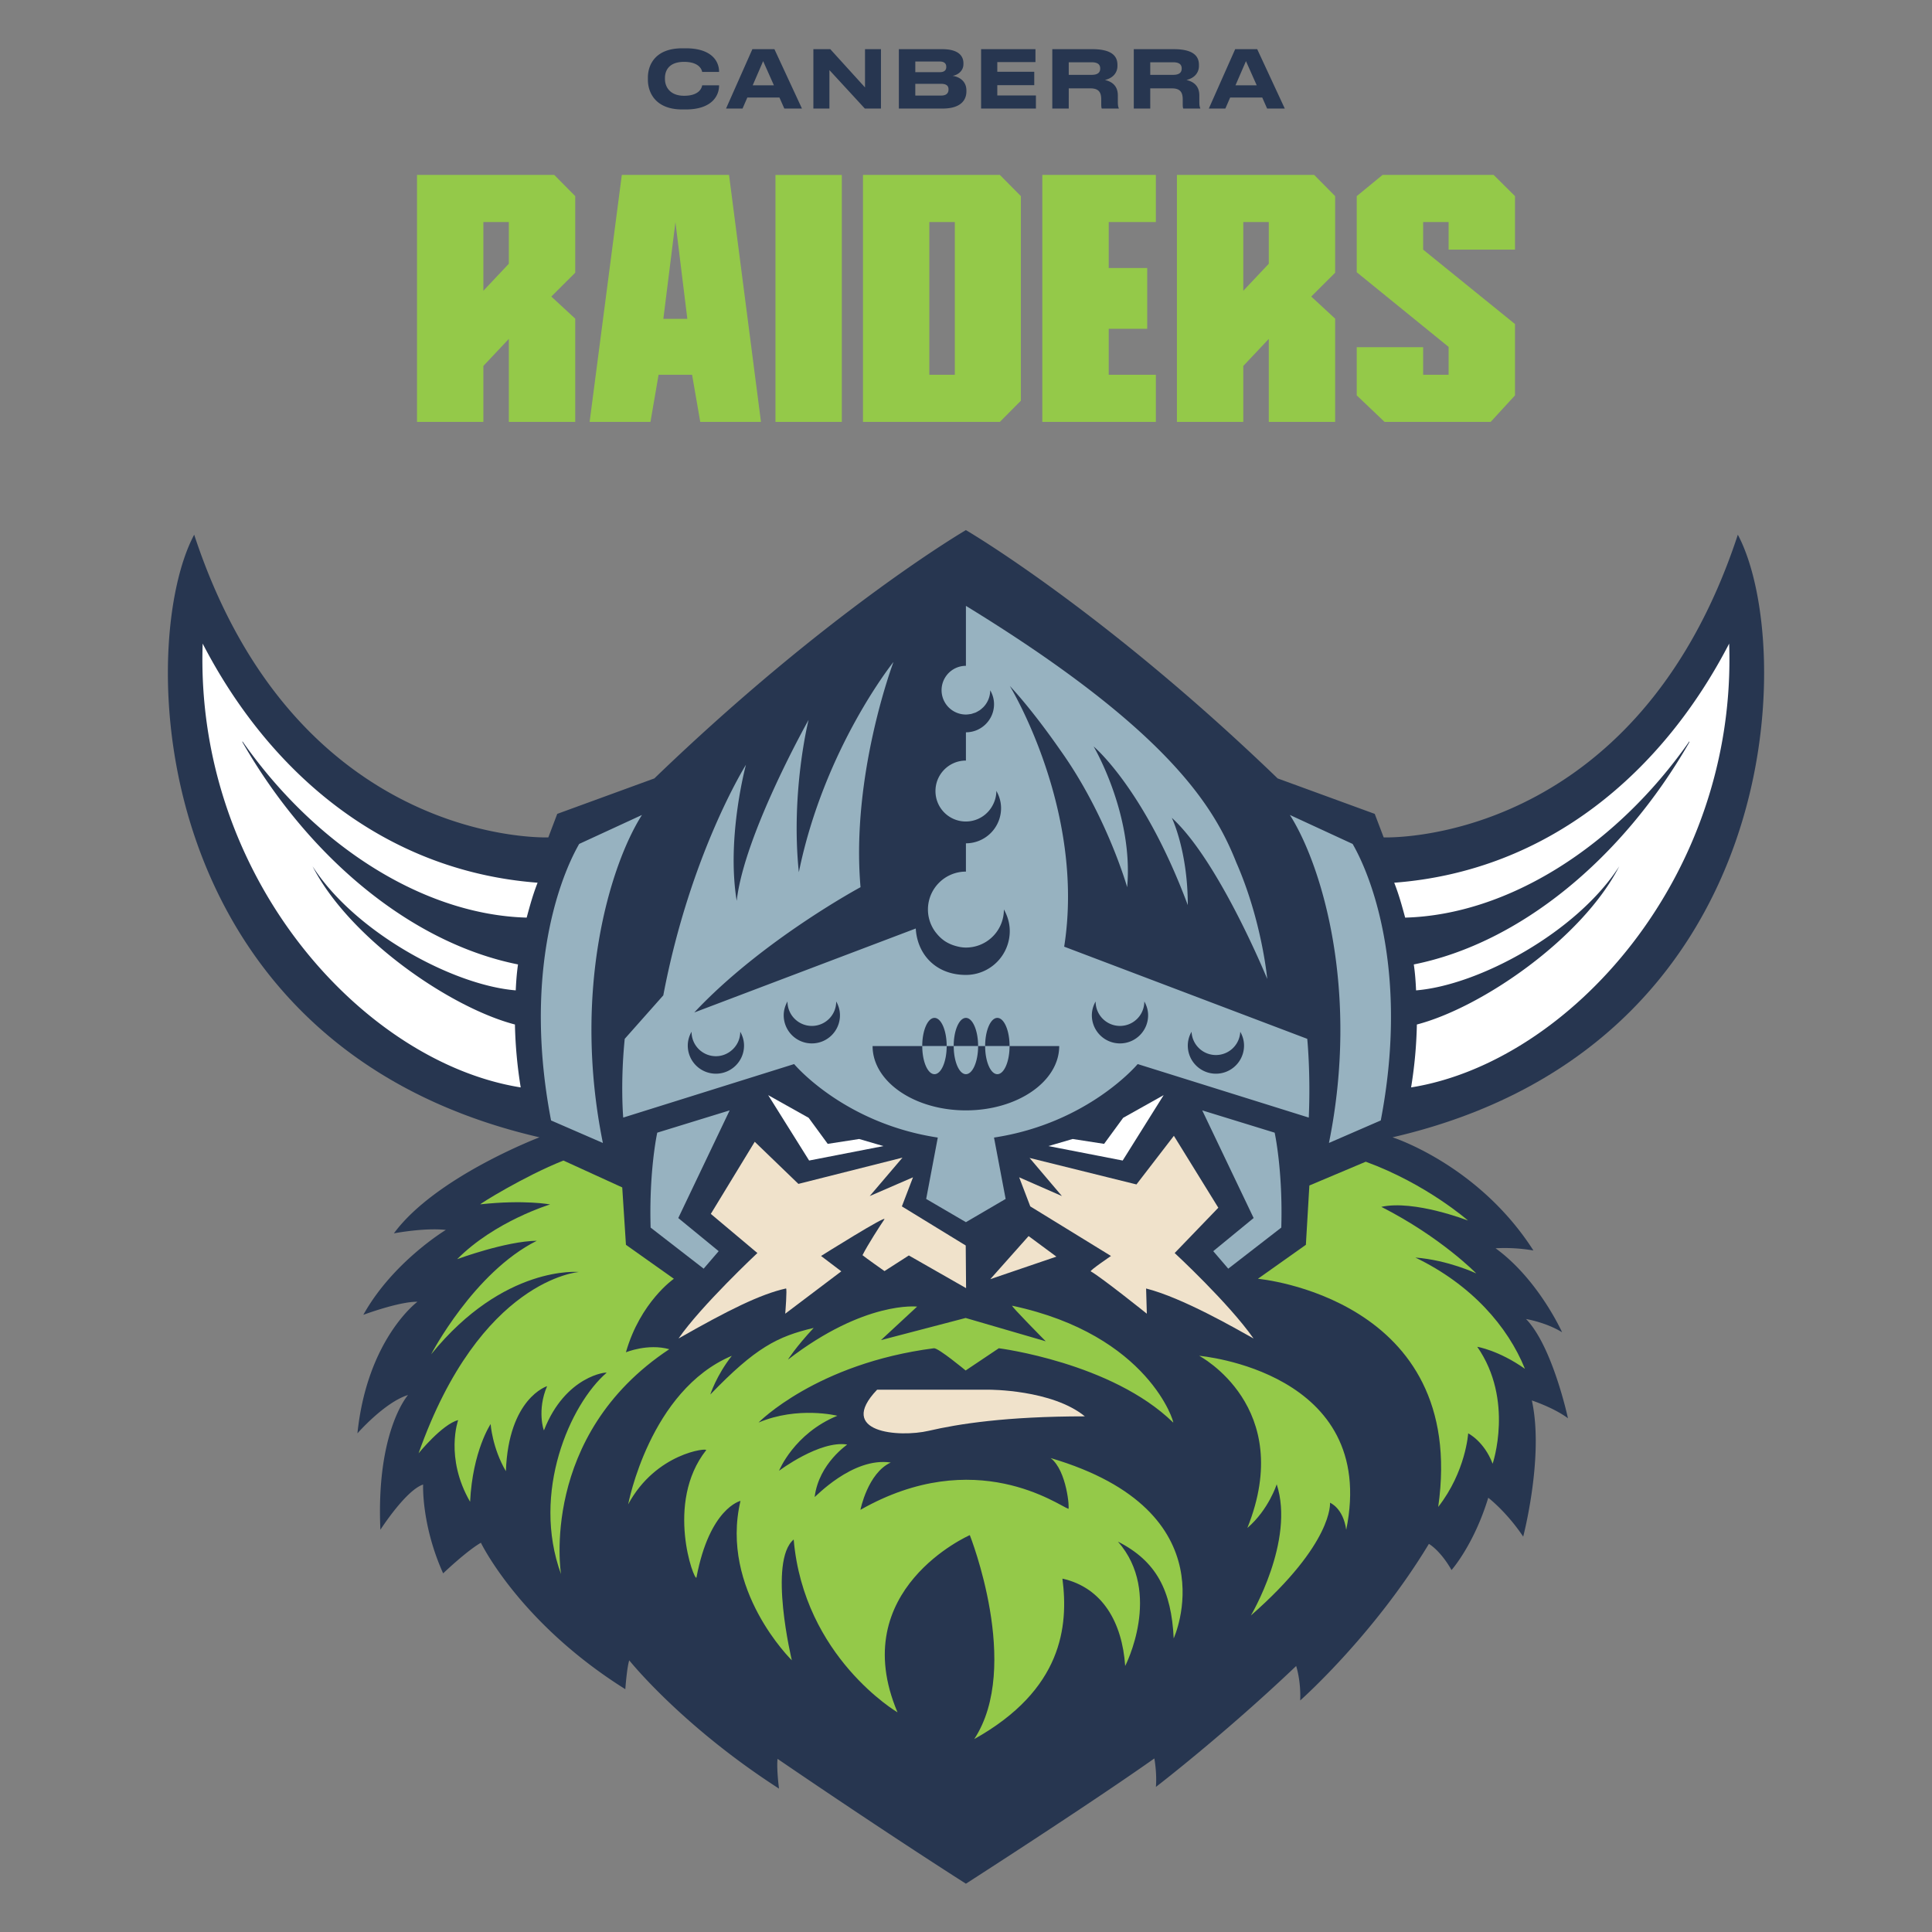 <svg clip-rule="evenodd" fill-rule="evenodd" stroke-linejoin="round" stroke-miterlimit="2" viewBox="0 0 100 100" xmlns="http://www.w3.org/2000/svg"><rect x="0" y="0" width="100" height="100" fill="#808080" stroke="none"/><path d="m72.076 58.867c20.462-4.725 20.883-25.555 17.874-31.191-5.323 16.194-18.331 15.667-18.331 15.667l-.463-1.217-5.026-1.836c-9.049-8.723-16.135-12.852-16.135-12.852s-7.077 4.129-16.125 12.852l-5.027 1.836-.462 1.217s-13.008.527-18.33-15.667c-3.01 5.636-2.589 26.466 17.873 31.191 0 0-5.382 2.045-7.536 4.971 0 0 1.566-.3 2.689-.178 0 0-2.75 1.658-4.271 4.395 0 0 1.86-.692 2.8-.676 0 0-2.597 1.917-3.106 6.811 0 0 1.411-1.612 2.62-1.985 0 0-1.662 1.855-1.431 6.975 0 0 1.31-2.043 2.211-2.341 0 0-.092 2.093 1.037 4.598 0 0 1.196-1.146 1.954-1.585 0 0 1.985 4.138 7.475 7.581 0 0 .078-1.105.203-1.494 0 0 2.698 3.383 7.752 6.64 0 0-.132-1-.076-1.541 0 0 5.083 3.483 9.75 6.462 0 0 6.353-4.079 9.753-6.483 0 0 .141.739.081 1.474 0 0 3.537-2.715 7.259-6.259 0 0 .251.737.21 1.783 0 0 3.792-3.349 6.661-8.104 0 0 .579.317 1.172 1.354 0 0 1.156-1.299 1.901-3.742 0 0 .944.72 1.808 2.012 0 0 1.089-4.149.448-7.048 0 0 1.146.377 1.869.923 0 0-.797-3.726-2.17-5.138 0 0 1.031.169 1.866.686 0 0-1.224-2.734-3.443-4.348a8.864 8.864 0 0 1 1.959.114c-2.843-4.443-7.293-5.857-7.293-5.857zm-36.576-53.202h-.189c-1.406 0-1.776-.901-1.776-1.53v-.124c0-.641.37-1.511 1.776-1.511h.189c1.29 0 1.719.632 1.719 1.214v.008h-.876c-.012-.086-.124-.52-.937-.52-.752 0-.988.421-.988.834v.058c0 .38.24.863.992.863.818 0 .921-.445.933-.541h.876v.013c0 .562-.412 1.236-1.719 1.236zm19.818-.046h-.851v-3.074h2.069c1.171 0 1.303.487 1.303.822v.041c0 .385-.265.646-.65.732.418.094.67.347.67.798v.317c0 .231.024.293.05.344v.02h-.881c-.012-.02-.028-.078-.028-.215v-.252c0-.396-.145-.579-.574-.579h-1.108zm4.219 0h-.852v-3.074h2.071c1.169 0 1.301.487 1.301.822v.041c0 .385-.264.646-.649.732.418.094.669.347.669.798v.317c0 .231.025.293.05.344v.02h-.88c-.012-.02-.029-.078-.029-.215v-.252c0-.396-.145-.579-.574-.579h-1.107zm-10.755 0h-2.257v-3.074h2.243c.882 0 1.099.384 1.099.727v.045c0 .385-.333.578-.566.608.349.049.72.268.72.76v.045c0 .417-.253.889-1.239.889zm4.813-2.405h-1.975v.5h1.913v.694h-1.913v.533h1.999v.677h-2.838v-3.073h2.814zm-10.664 2.404h-.831v-3.073h.875l1.798 1.98v-1.98h.826v3.073h-.835l-1.833-1.99zm-1.422 0h-.913l-.252-.57h-1.662l-.248.57h-.854l1.363-3.073h1.141zm24.991 0h-.914l-.252-.57h-1.661l-.248.57h-.856l1.364-3.073h1.14zm-17.788-1.28h-1.336v.608h1.336c.301 0 .383-.153.383-.311v-.016c0-.153-.082-.28-.383-.281zm-8.654.078-.558-1.252-.54 1.252zm24.99 0-.557-1.252-.542 1.252zm-8.544-1.193h-1.186v.651h1.186c.347 0 .442-.147.442-.325v-.008c0-.174-.095-.318-.442-.318zm4.218 0h-1.185v.651h1.185c.348 0 .442-.147.442-.325v-.008c0-.174-.094-.318-.442-.318zm-12.078-.038h-1.268v.55h1.268c.257 0 .335-.123.335-.269v-.008c0-.149-.082-.273-.335-.273z" fill="#273650"/><path d="m58.135 57.858-.987 1.348-1.628-.252-1.253.367 3.843.748 2.12-3.385zm-16.279 0 .987 1.348 1.628-.252 1.253.367-3.844.748-2.119-3.385z" fill="#fff"/><path d="m34.019 58.627s-.431 1.956-.343 4.913l2.745 2.126.777-.906-2.091-1.714 2.66-5.573zm28.208-1.154 2.661 5.572-2.091 1.715.777.906 2.745-2.126c.088-2.957-.343-4.913-.343-4.913zm-12.169-26.075c10.629 6.521 12.847 10.523 13.936 13.252 1.331 3.038 1.598 6.021 1.598 6.021s-2.495-6.11-4.939-8.341c0 0 .827 1.701.827 4.519-2.25-6.033-4.874-8.213-4.874-8.213s2.074 3.51 1.736 7.285c0 0-1.06-3.738-3.472-7.109-1.542-2.216-2.602-3.306-2.602-3.306s3.927 6.419 2.814 13.493l12.581 4.771s.181 1.772.079 4.076l-8.856-2.77s-2.552 3.063-7.436 3.804l.602 3.177-2.056 1.202-2.057-1.202.601-3.177c-4.884-.741-7.436-3.804-7.436-3.804l-8.846 2.77s-.155-1.773.078-4.076l1.996-2.25c1.397-7.352 4.279-11.937 4.279-11.937s-1.02 3.754-.479 7.044c.387-3.447 3.721-9.367 3.721-9.367s-.934 3.706-.505 7.885c1.312-6.425 4.899-10.882 4.899-10.882s-2.211 5.846-1.706 11.658c0 0-5.095 2.74-8.606 6.485l11.465-4.347c.076 1.334 1.034 2.403 2.596 2.403a2.27 2.27 0 0 0 2.269-2.271c0-.408-.116-.786-.304-1.117v.006a1.96 1.96 0 0 1 -1.965 1.965h-.001c-.189 0-.368-.034-.542-.085a1.985 1.985 0 0 1 -.584-.272c-.001-.001-.003-.004-.006-.005a1.986 1.986 0 0 1 -.396-.381l-.028-.033a1.952 1.952 0 0 1 -.409-1.189c0-1.086.879-1.966 1.966-1.966v-1.464a1.82 1.82 0 0 0 1.819-1.819c0-.328-.093-.631-.245-.897l.001.009c0 .288-.083.554-.218.787a1.57 1.57 0 0 1 -2.933-.787c0-.87.706-1.576 1.576-1.576v-1.463c.803 0 1.455-.652 1.455-1.456 0-.262-.075-.505-.196-.717l-.002.024a1.26 1.26 0 0 1 -.369.862c-.008.008-.018.014-.027.022a1.191 1.191 0 0 1 -.159.131c-.016.011-.035.018-.051.028a1.2 1.2 0 0 1 -.162.087c-.026.011-.055.017-.081.025-.051.018-.102.037-.156.049-.017.003-.035.002-.052.005a1.21 1.21 0 0 1 -.2.02 1.26 1.26 0 1 1 0-2.521v-3.103zm-16.831 10.785-3.249 1.499c-1.184 2.068-2.849 7.065-1.455 14.312l2.682 1.165c-1.594-7.863.356-14.359 2.022-16.976zm36.785 1.499-3.248-1.5c1.665 2.618 3.616 9.114 2.022 16.977l2.682-1.165c1.393-7.247-.271-12.244-1.456-14.312zm-17.757 10.461c0-.805-.283-1.457-.632-1.457s-.632.652-.632 1.457h-.364c0-.805-.283-1.457-.631-1.457-.35 0-.633.652-.633 1.457h-.363c0-.805-.283-1.457-.632-1.457-.35 0-.633.652-.633 1.457h-2.57c0 1.839 2.163 3.33 4.831 3.33 2.666 0 4.829-1.491 4.829-3.33zm-3.255-.001c0 .805-.283 1.457-.632 1.457-.35 0-.632-.652-.632-1.457zm1.627 0c0 .805-.283 1.457-.632 1.457s-.631-.652-.631-1.457zm1.628 0c0 .805-.283 1.457-.632 1.457s-.632-.652-.632-1.457zm11.94-.739.001.005a1.262 1.262 0 0 1 -2.521 0v-.001l.001-.004v-.001a1.431 1.431 0 0 0 -.196.717 1.455 1.455 0 0 0 2.911 0c0-.262-.074-.505-.196-.717zm-27.14 2.171a1.455 1.455 0 0 1 -1.456-1.455c0-.262.075-.505.196-.717v.006a1.26 1.26 0 0 0 1.26 1.261c.28 0 .536-.094.744-.248.312-.23.516-.596.516-1.013v-.006c.121.212.196.455.196.717 0 .804-.652 1.455-1.456 1.455zm20.915-1.567a1.455 1.455 0 0 1 -1.456-1.455c0-.263.075-.505.196-.717l-.001.004v.002a1.259 1.259 0 0 0 2.521 0v-.006c.121.212.196.454.196.717 0 .804-.652 1.455-1.456 1.455zm-15.949 0a1.455 1.455 0 0 1 -1.456-1.455c0-.263.075-.505.196-.717v.004l-.001.002c0 .174.035.34.1.49.063.152.156.287.27.401a1.26 1.26 0 0 0 2.152-.891l-.001-.002v-.004c.121.212.195.454.195.717 0 .804-.651 1.455-1.455 1.455z" fill="#97b2c0"/><path d="m51.191 71.931c.004 0 3.254-.013 4.962 1.379-4.074 0-6.552.393-8.081.748-1.528.356-4.804.104-2.673-2.127zm13.692-2.651c-1.277-1.827-4.082-4.423-4.082-4.423l2.259-2.345-2.3-3.723-1.937 2.517-5.532-1.371 1.674 1.973-2.213-.971.575 1.505 4.178 2.567s-1.127.765-1.047.795c.605.351 2.902 2.193 2.902 2.193l-.038-1.305c1.886.481 4.603 2.053 5.561 2.588zm-20.24-4.313c.142.123 1.138.824 1.138.824l1.261-.809 2.962 1.692-.018-2.207-3.305-2.025.576-1.505-2.24.971 1.695-1.989-5.387 1.359-2.26-2.18-2.273 3.733 2.411 2.026s-2.916 2.731-4.082 4.423c2.541-1.447 4.223-2.291 5.562-2.589.067-.01-.039 1.306-.039 1.306l2.902-2.193-1.048-.795s3.515-2.208 3.27-1.885c-.216.317-.844 1.288-1.125 1.843zm6.614 1.242 3.422-1.166-1.439-1.064z" fill="#f0e2cb"/><path d="m54.381 75.469c.847.649.986 2.662.918 2.627-.484-.158-4.806-3.335-10.763.052 0 0 .377-1.905 1.57-2.448-1.991-.3-3.95 1.843-3.939 1.781.222-1.764 1.736-2.726 1.68-2.713-1.419-.225-3.524 1.359-3.524 1.359s.773-1.928 3.019-2.848c0 0-2.039-.511-4.079.351 0 0 2.992-3.059 9.078-3.845.221-.027 1.641 1.151 1.641 1.151l1.717-1.151s5.847.742 9.025 3.845c.082.08-1.22-4.533-8.331-6.046-.114-.024 1.735 1.841 1.735 1.841l-4.146-1.207-4.383 1.146 1.87-1.734s-2.709-.319-6.686 2.745c0 0 .385-.624 1.332-1.642-1.888.445-3.013 1.025-5.35 3.447 0 0 .307-.973 1.114-2.004-4.255 1.791-5.365 7.689-5.365 7.689 1.437-2.672 4.149-2.942 4.035-2.802-2.149 2.727-.605 6.828-.501 6.59.68-3.603 2.279-3.967 2.279-3.967-1.083 4.603 2.658 8.25 2.658 8.25s-1.236-5.132.096-6.252c.527 6.095 5.374 8.947 5.374 8.947-2.692-6.357 3.742-9.173 3.742-9.173s2.698 6.797.23 10.556c4.568-2.551 4.882-5.844 4.564-8.304 2.08.466 3.094 2.277 3.248 4.52 0 0 1.956-3.778-.374-6.436 2.005 1.021 2.767 2.546 2.885 5.007 0 0 3.015-6.567-6.369-9.332zm7.688-5.293s5.015 2.628 2.494 8.912c1.109-.957 1.519-2.262 1.519-2.262.956 2.93-1.336 6.791-1.336 6.791 4.288-3.759 4.095-5.835 4.095-5.835s.678.261.839 1.4c1.682-8.217-7.611-9.006-7.611-9.006zm-27.428-.341c-1.107-.311-2.244.16-2.244.16.747-2.611 2.483-3.806 2.483-3.806l-2.481-1.758-.192-2.971-3.044-1.391c-2.036.808-4.413 2.293-4.297 2.266 2.282-.247 3.609.006 3.609.006s-2.856.86-4.812 2.833c0 0 2.516-.933 4.122-.952-3.259 1.628-5.469 5.877-5.469 5.877 3.773-4.648 7.651-4.261 7.651-4.261s-5.111.352-8.301 9.384c0 0 1.217-1.498 2.049-1.721 0 0-.702 1.947.617 4.23.133-2.645 1.063-4.022 1.063-4.022s.082 1.232.79 2.44c.136-3.787 2.133-4.402 2.133-4.402-.538 1.244-.169 2.337-.162 2.284 1.116-2.853 3.311-3.036 3.238-2.975-1.885 1.63-3.901 6.193-2.356 10.419 0 0-1.156-7.167 5.603-11.64zm44.29 1.015c-.89-2.197-2.769-4.358-5.67-5.759 1.701.132 3.15.821 3.15.821s-1.816-1.87-4.914-3.446c1.707-.375 4.488.71 4.488.71s-2.144-1.895-5.294-3.046l-2.918 1.231-.181 3.07-2.482 1.758s10.876.976 9.332 11.809c1.43-1.83 1.551-3.808 1.551-3.808s.819.4 1.266 1.572c0 0 1.121-3.296-.796-6.052 0 0 1.104.177 2.468 1.14zm-39.543-49.013h-3.143l-.423-2.439h-1.734l-.42 2.439h-3.149l1.666-12.783h5.55zm4.185-.001h-3.435v-12.781h3.435zm16.254-10.343h-2.44v2.38h1.992v3.144h-1.992v2.381h2.44v2.438h-5.877v-12.782h5.877zm-8.073 10.343h-7.087v-12.782h7.087l1.086 1.097v10.59zm12.599 0h-3.436v-12.782h7.104l1.086 1.097v3.964l-1.237 1.234 1.237 1.145v5.342h-3.435v-4.295l-1.319 1.4zm-39.334 0h-3.435v-12.782h7.104l1.086 1.097v3.964l-1.238 1.234 1.238 1.145v5.342h-3.437v-4.295l-1.318 1.4zm52.139 0h-5.494l-1.439-1.371v-2.494h3.437v1.427h1.318v-1.442l-4.755-3.864v-3.941l1.336-1.097h5.75l1.105 1.097v2.77h-3.436v-1.428h-1.318v1.428l4.754 3.852v3.692zm-27.737-10.342h-1.319v7.904h1.319zm-13.845 5.01-.616-5.01-.625 5.01zm28.777-5.01h1.319v2.157l-1.319 1.399zm-39.334 0h1.318v2.157l-1.318 1.399z" fill="#94c949"/><path d="m89.501 33.312c-3.418 6.609-9.322 11.767-17.336 12.377.238.609.376 1.108.566 1.807 5.305-.146 10.896-3.671 14.712-9.128l-.002.049c-3.47 6.045-8.787 10.406-14.263 11.502.066.446.099.898.117 1.342 3.272-.266 8.344-3.029 10.518-6.423-1.909 3.735-7.125 7.316-10.476 8.19a22.9 22.9 0 0 1 -.299 3.256c8.154-1.3 16.878-10.887 16.463-22.972zm-79.011 0c-.415 12.085 8.309 21.672 16.462 22.972a23.195 23.195 0 0 1 -.299-3.256c-3.351-.874-8.566-4.455-10.475-8.19 2.173 3.394 7.246 6.157 10.517 6.423.019-.444.052-.896.117-1.342-5.476-1.096-10.792-5.457-14.262-11.502l-.003-.049c3.817 5.457 9.408 8.982 14.713 9.128.19-.699.328-1.198.566-1.807-8.015-.61-13.918-5.768-17.336-12.377z" fill="#fff"/></svg>